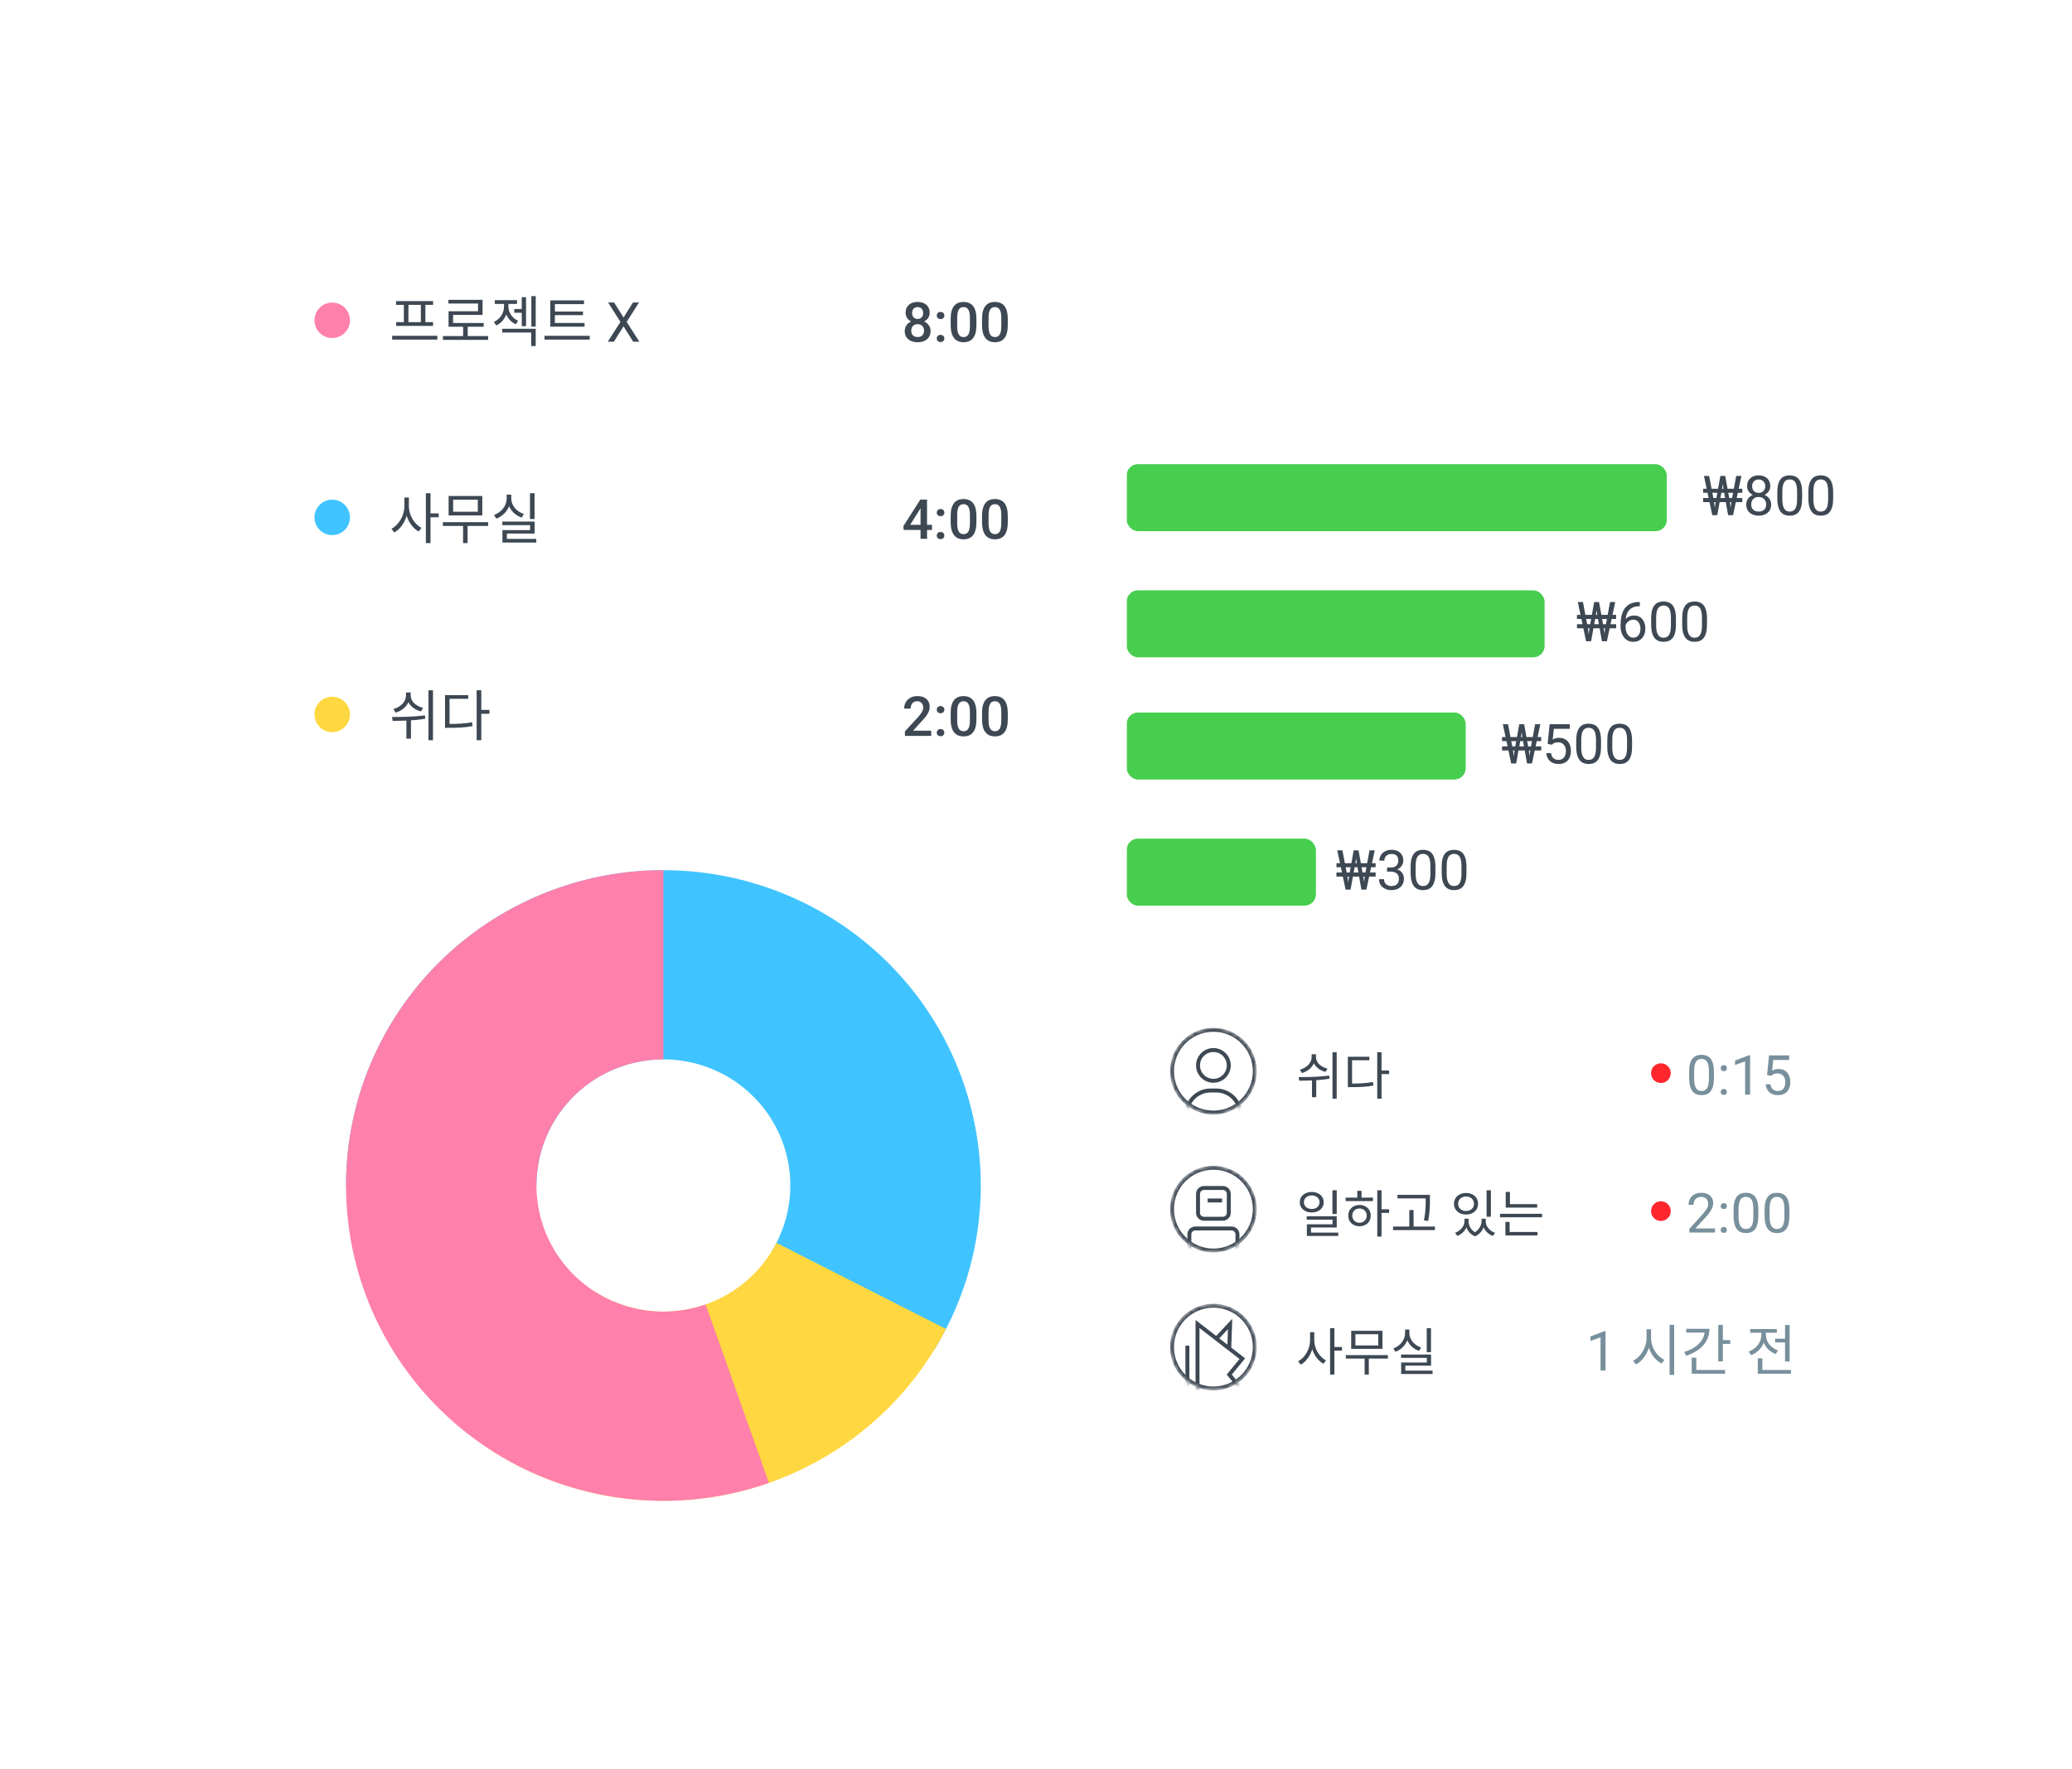 <svg width="528" height="451" viewBox="0 0 528 451" fill="none" xmlns="http://www.w3.org/2000/svg">
<g filter="url(#filter0_d_1859_2749)">
<path d="M267.008 83.151C267.008 80.931 268.807 79.132 271.027 79.132H472.975C475.194 79.132 476.994 80.931 476.994 83.151V296.151C476.994 298.37 475.194 300.169 472.975 300.169H271.027C268.807 300.169 267.008 298.37 267.008 296.151V83.151Z" fill="white"/>
</g>
<rect x="287.102" y="118.316" width="137.646" height="17.08" rx="2.877" fill="#47CE4F"/>
<rect x="287.102" y="150.467" width="106.5" height="17.08" rx="2.877" fill="#47CE4F"/>
<rect x="287.102" y="181.613" width="86.406" height="17.08" rx="2.877" fill="#47CE4F"/>
<rect x="287.102" y="213.764" width="48.226" height="17.08" rx="2.877" fill="#47CE4F"/>
<rect x="287.102" y="244.91" width="86.406" height="17.08" rx="2.877" fill="#47CE4F"/>
<path d="M387.558 249.855V259.91H386.287V251.442L383.725 252.376V251.229L387.359 249.855H387.558ZM391.376 259.237C391.376 259.022 391.443 258.841 391.576 258.694C391.713 258.543 391.91 258.468 392.166 258.468C392.423 258.468 392.617 258.543 392.75 258.694C392.887 258.841 392.956 259.022 392.956 259.237C392.956 259.448 392.887 259.626 392.75 259.773C392.617 259.919 392.423 259.993 392.166 259.993C391.91 259.993 391.713 259.919 391.576 259.773C391.443 259.626 391.376 259.448 391.376 259.237ZM391.383 253.172C391.383 252.957 391.45 252.776 391.582 252.63C391.72 252.479 391.917 252.403 392.173 252.403C392.43 252.403 392.624 252.479 392.757 252.63C392.894 252.776 392.963 252.957 392.963 253.172C392.963 253.383 392.894 253.562 392.757 253.708C392.624 253.855 392.43 253.928 392.173 253.928C391.917 253.928 391.72 253.855 391.582 253.708C391.45 253.562 391.383 253.383 391.383 253.172ZM400.978 254.113V255.638C400.978 256.458 400.905 257.149 400.758 257.712C400.612 258.276 400.401 258.729 400.126 259.072C399.852 259.416 399.52 259.665 399.131 259.821C398.746 259.972 398.311 260.048 397.826 260.048C397.441 260.048 397.086 259.999 396.761 259.903C396.436 259.807 396.143 259.654 395.882 259.443C395.626 259.228 395.406 258.949 395.223 258.605C395.039 258.262 394.9 257.845 394.804 257.355C394.707 256.865 394.659 256.293 394.659 255.638V254.113C394.659 253.294 394.733 252.607 394.879 252.053C395.03 251.499 395.243 251.055 395.518 250.721C395.793 250.382 396.122 250.139 396.507 249.993C396.896 249.846 397.331 249.773 397.812 249.773C398.201 249.773 398.558 249.821 398.883 249.917C399.213 250.009 399.506 250.157 399.762 250.363C400.019 250.565 400.236 250.835 400.415 251.174C400.598 251.508 400.738 251.918 400.834 252.403C400.93 252.889 400.978 253.459 400.978 254.113ZM399.701 255.844V253.901C399.701 253.452 399.673 253.058 399.618 252.719C399.568 252.376 399.492 252.083 399.392 251.84C399.291 251.597 399.163 251.4 399.007 251.249C398.856 251.098 398.68 250.988 398.478 250.92C398.281 250.846 398.059 250.81 397.812 250.81C397.51 250.81 397.242 250.867 397.008 250.982C396.775 251.091 396.578 251.268 396.418 251.51C396.262 251.753 396.143 252.071 396.06 252.465C395.978 252.859 395.937 253.337 395.937 253.901V255.844C395.937 256.293 395.962 256.689 396.012 257.032C396.067 257.376 396.147 257.673 396.253 257.925C396.358 258.173 396.486 258.376 396.637 258.537C396.789 258.697 396.963 258.816 397.159 258.894C397.361 258.967 397.583 259.004 397.826 259.004C398.137 259.004 398.409 258.944 398.643 258.825C398.876 258.706 399.071 258.52 399.227 258.269C399.387 258.012 399.506 257.685 399.584 257.287C399.662 256.884 399.701 256.403 399.701 255.844ZM408.89 254.113V255.638C408.89 256.458 408.817 257.149 408.67 257.712C408.524 258.276 408.313 258.729 408.039 259.072C407.764 259.416 407.432 259.665 407.043 259.821C406.658 259.972 406.223 260.048 405.738 260.048C405.353 260.048 404.998 259.999 404.673 259.903C404.348 259.807 404.055 259.654 403.794 259.443C403.538 259.228 403.318 258.949 403.135 258.605C402.952 258.262 402.812 257.845 402.716 257.355C402.62 256.865 402.572 256.293 402.572 255.638V254.113C402.572 253.294 402.645 252.607 402.791 252.053C402.942 251.499 403.155 251.055 403.43 250.721C403.705 250.382 404.034 250.139 404.419 249.993C404.808 249.846 405.243 249.773 405.724 249.773C406.113 249.773 406.47 249.821 406.795 249.917C407.125 250.009 407.418 250.157 407.675 250.363C407.931 250.565 408.148 250.835 408.327 251.174C408.51 251.508 408.65 251.918 408.746 252.403C408.842 252.889 408.89 253.459 408.89 254.113ZM407.613 255.844V253.901C407.613 253.452 407.585 253.058 407.53 252.719C407.48 252.376 407.404 252.083 407.304 251.84C407.203 251.597 407.075 251.4 406.919 251.249C406.768 251.098 406.592 250.988 406.39 250.92C406.193 250.846 405.971 250.81 405.724 250.81C405.422 250.81 405.154 250.867 404.92 250.982C404.687 251.091 404.49 251.268 404.33 251.51C404.174 251.753 404.055 252.071 403.973 252.465C403.89 252.859 403.849 253.337 403.849 253.901V255.844C403.849 256.293 403.874 256.689 403.925 257.032C403.979 257.376 404.06 257.673 404.165 257.925C404.27 258.173 404.398 258.376 404.55 258.537C404.701 258.697 404.875 258.816 405.072 258.894C405.273 258.967 405.495 259.004 405.738 259.004C406.049 259.004 406.322 258.944 406.555 258.825C406.789 258.706 406.983 258.52 407.139 258.269C407.299 258.012 407.418 257.685 407.496 257.287C407.574 256.884 407.613 256.403 407.613 255.844Z" fill="#3D4853"/>
<path d="M350.544 220.024V221.061H340.564V220.024H350.544ZM350.544 222.4V223.437H340.564V222.4H350.544ZM343.277 226.754L343.738 223.513L344.953 216.754H345.853L345.393 220.003L344.157 226.754H343.277ZM342.089 216.754L343.374 223.485L343.738 226.754H342.893L340.771 216.754H342.089ZM347.385 226.754L347.742 223.478L348.992 216.754H350.317L348.188 226.754H347.385ZM346.19 216.754L347.405 223.492L347.845 226.754H346.924L345.729 219.976L345.297 216.754H346.19ZM353.449 221.129H354.356C354.8 221.129 355.166 221.056 355.455 220.91C355.748 220.758 355.965 220.555 356.107 220.298C356.254 220.037 356.327 219.744 356.327 219.419C356.327 219.035 356.263 218.712 356.135 218.451C356.006 218.19 355.814 217.993 355.558 217.86C355.301 217.727 354.976 217.661 354.582 217.661C354.225 217.661 353.909 217.732 353.635 217.874C353.364 218.011 353.152 218.208 352.996 218.465C352.845 218.721 352.769 219.023 352.769 219.371H351.499C351.499 218.863 351.627 218.4 351.883 217.984C352.14 217.567 352.499 217.235 352.962 216.988C353.429 216.741 353.969 216.617 354.582 216.617C355.187 216.617 355.716 216.725 356.169 216.94C356.622 217.15 356.975 217.466 357.227 217.888C357.479 218.304 357.604 218.824 357.604 219.447C357.604 219.698 357.545 219.969 357.426 220.257C357.311 220.541 357.131 220.807 356.883 221.054C356.641 221.301 356.325 221.505 355.935 221.665C355.546 221.821 355.079 221.899 354.534 221.899H353.449V221.129ZM353.449 222.173V221.411H354.534C355.171 221.411 355.697 221.487 356.114 221.638C356.531 221.789 356.858 221.99 357.096 222.242C357.339 222.494 357.508 222.771 357.604 223.073C357.705 223.371 357.756 223.668 357.756 223.966C357.756 224.433 357.675 224.847 357.515 225.209C357.359 225.571 357.137 225.878 356.849 226.129C356.565 226.381 356.231 226.571 355.846 226.699C355.462 226.828 355.043 226.892 354.589 226.892C354.154 226.892 353.745 226.83 353.36 226.706C352.98 226.583 352.643 226.404 352.35 226.171C352.057 225.933 351.828 225.642 351.663 225.298C351.499 224.95 351.416 224.554 351.416 224.11H352.687C352.687 224.458 352.762 224.763 352.913 225.024C353.069 225.285 353.289 225.488 353.573 225.635C353.861 225.777 354.2 225.848 354.589 225.848C354.978 225.848 355.313 225.781 355.592 225.649C355.876 225.511 356.093 225.305 356.245 225.03C356.4 224.756 356.478 224.41 356.478 223.993C356.478 223.577 356.391 223.236 356.217 222.97C356.043 222.7 355.796 222.501 355.475 222.372C355.159 222.24 354.786 222.173 354.356 222.173H353.449ZM365.784 220.958V222.482C365.784 223.302 365.711 223.993 365.565 224.557C365.418 225.12 365.207 225.573 364.933 225.916C364.658 226.26 364.326 226.509 363.937 226.665C363.552 226.816 363.117 226.892 362.632 226.892C362.247 226.892 361.892 226.844 361.567 226.748C361.242 226.651 360.949 226.498 360.688 226.287C360.432 226.072 360.212 225.793 360.029 225.449C359.846 225.106 359.706 224.689 359.61 224.199C359.514 223.71 359.466 223.137 359.466 222.482V220.958C359.466 220.138 359.539 219.451 359.685 218.897C359.837 218.343 360.049 217.899 360.324 217.565C360.599 217.226 360.929 216.983 361.313 216.837C361.702 216.69 362.137 216.617 362.618 216.617C363.007 216.617 363.365 216.665 363.69 216.761C364.019 216.853 364.312 217.002 364.569 217.208C364.825 217.409 365.043 217.679 365.221 218.018C365.404 218.352 365.544 218.762 365.64 219.247C365.736 219.733 365.784 220.303 365.784 220.958ZM364.507 222.688V220.745C364.507 220.296 364.479 219.902 364.425 219.563C364.374 219.22 364.299 218.927 364.198 218.684C364.097 218.442 363.969 218.245 363.813 218.094C363.662 217.943 363.486 217.833 363.284 217.764C363.088 217.691 362.865 217.654 362.618 217.654C362.316 217.654 362.048 217.711 361.815 217.826C361.581 217.936 361.384 218.112 361.224 218.355C361.068 218.597 360.949 218.916 360.867 219.309C360.784 219.703 360.743 220.182 360.743 220.745V222.688C360.743 223.137 360.768 223.533 360.819 223.877C360.874 224.22 360.954 224.518 361.059 224.769C361.164 225.017 361.293 225.221 361.444 225.381C361.595 225.541 361.769 225.66 361.966 225.738C362.167 225.811 362.389 225.848 362.632 225.848C362.943 225.848 363.216 225.788 363.449 225.669C363.683 225.55 363.877 225.365 364.033 225.113C364.193 224.856 364.312 224.529 364.39 224.131C364.468 223.728 364.507 223.247 364.507 222.688ZM373.697 220.958V222.482C373.697 223.302 373.623 223.993 373.477 224.557C373.33 225.12 373.12 225.573 372.845 225.916C372.57 226.26 372.238 226.509 371.849 226.665C371.464 226.816 371.029 226.892 370.544 226.892C370.159 226.892 369.805 226.844 369.479 226.748C369.154 226.651 368.861 226.498 368.6 226.287C368.344 226.072 368.124 225.793 367.941 225.449C367.758 225.106 367.618 224.689 367.522 224.199C367.426 223.71 367.378 223.137 367.378 222.482V220.958C367.378 220.138 367.451 219.451 367.598 218.897C367.749 218.343 367.962 217.899 368.236 217.565C368.511 217.226 368.841 216.983 369.225 216.837C369.615 216.69 370.05 216.617 370.53 216.617C370.92 216.617 371.277 216.665 371.602 216.761C371.931 216.853 372.224 217.002 372.481 217.208C372.737 217.409 372.955 217.679 373.133 218.018C373.317 218.352 373.456 218.762 373.552 219.247C373.648 219.733 373.697 220.303 373.697 220.958ZM372.419 222.688V220.745C372.419 220.296 372.392 219.902 372.337 219.563C372.286 219.22 372.211 218.927 372.11 218.684C372.009 218.442 371.881 218.245 371.725 218.094C371.574 217.943 371.398 217.833 371.197 217.764C371 217.691 370.778 217.654 370.53 217.654C370.228 217.654 369.96 217.711 369.727 217.826C369.493 217.936 369.296 218.112 369.136 218.355C368.98 218.597 368.861 218.916 368.779 219.309C368.697 219.703 368.655 220.182 368.655 220.745V222.688C368.655 223.137 368.681 223.533 368.731 223.877C368.786 224.22 368.866 224.518 368.971 224.769C369.077 225.017 369.205 225.221 369.356 225.381C369.507 225.541 369.681 225.66 369.878 225.738C370.079 225.811 370.301 225.848 370.544 225.848C370.855 225.848 371.128 225.788 371.361 225.669C371.595 225.55 371.789 225.365 371.945 225.113C372.105 224.856 372.224 224.529 372.302 224.131C372.38 223.728 372.419 223.247 372.419 222.688Z" fill="#3D4853"/>
<path d="M392.743 187.873V188.91H382.764V187.873H392.743ZM392.743 190.249V191.286H382.764V190.249H392.743ZM385.477 194.604L385.937 191.362L387.152 184.603H388.052L387.592 187.852L386.356 194.604H385.477ZM384.288 184.603L385.573 191.334L385.937 194.604H385.092L382.97 184.603H384.288ZM389.584 194.604L389.941 191.327L391.191 184.603H392.517L390.387 194.604H389.584ZM388.389 184.603L389.604 191.341L390.044 194.604H389.124L387.929 187.825L387.496 184.603H388.389ZM395.401 189.844L394.385 189.583L394.886 184.603H400.017V185.778H395.964L395.662 188.498C395.845 188.392 396.077 188.294 396.356 188.202C396.64 188.111 396.965 188.065 397.331 188.065C397.794 188.065 398.208 188.145 398.574 188.305C398.941 188.461 399.252 188.685 399.508 188.978C399.769 189.272 399.968 189.624 400.106 190.036C400.243 190.448 400.312 190.908 400.312 191.417C400.312 191.897 400.245 192.339 400.113 192.742C399.985 193.145 399.79 193.498 399.529 193.8C399.268 194.098 398.938 194.329 398.54 194.494C398.146 194.658 397.681 194.741 397.146 194.741C396.743 194.741 396.36 194.686 395.999 194.576C395.642 194.462 395.321 194.29 395.037 194.061C394.758 193.827 394.529 193.539 394.35 193.196C394.176 192.848 394.066 192.44 394.021 191.973H395.229C395.284 192.348 395.394 192.664 395.559 192.921C395.724 193.177 395.939 193.372 396.205 193.505C396.475 193.633 396.789 193.697 397.146 193.697C397.448 193.697 397.716 193.644 397.949 193.539C398.183 193.434 398.38 193.283 398.54 193.086C398.7 192.889 398.821 192.651 398.904 192.371C398.991 192.092 399.034 191.778 399.034 191.43C399.034 191.114 398.991 190.821 398.904 190.551C398.817 190.281 398.686 190.045 398.512 189.844C398.343 189.642 398.135 189.487 397.887 189.377C397.64 189.262 397.356 189.205 397.036 189.205C396.61 189.205 396.287 189.262 396.067 189.377C395.852 189.491 395.63 189.647 395.401 189.844ZM407.984 188.807V190.332C407.984 191.151 407.91 191.843 407.764 192.406C407.617 192.969 407.407 193.422 407.132 193.766C406.857 194.109 406.525 194.359 406.136 194.514C405.751 194.665 405.316 194.741 404.831 194.741C404.447 194.741 404.092 194.693 403.767 194.597C403.441 194.5 403.148 194.347 402.887 194.136C402.631 193.921 402.411 193.642 402.228 193.299C402.045 192.955 401.905 192.538 401.809 192.049C401.713 191.559 401.665 190.986 401.665 190.332V188.807C401.665 187.987 401.738 187.3 401.885 186.746C402.036 186.192 402.249 185.748 402.523 185.414C402.798 185.075 403.128 184.832 403.512 184.686C403.902 184.539 404.337 184.466 404.817 184.466C405.207 184.466 405.564 184.514 405.889 184.61C406.219 184.702 406.512 184.851 406.768 185.057C407.024 185.258 407.242 185.528 407.42 185.867C407.604 186.201 407.743 186.611 407.839 187.097C407.936 187.582 407.984 188.152 407.984 188.807ZM406.706 190.538V188.594C406.706 188.145 406.679 187.751 406.624 187.413C406.573 187.069 406.498 186.776 406.397 186.533C406.296 186.291 406.168 186.094 406.012 185.943C405.861 185.792 405.685 185.682 405.484 185.613C405.287 185.54 405.065 185.503 404.817 185.503C404.515 185.503 404.247 185.56 404.014 185.675C403.78 185.785 403.583 185.961 403.423 186.204C403.267 186.446 403.148 186.765 403.066 187.158C402.984 187.552 402.942 188.031 402.942 188.594V190.538C402.942 190.986 402.968 191.382 403.018 191.726C403.073 192.069 403.153 192.367 403.258 192.619C403.364 192.866 403.492 193.07 403.643 193.23C403.794 193.39 403.968 193.509 404.165 193.587C404.366 193.66 404.588 193.697 404.831 193.697C405.143 193.697 405.415 193.637 405.648 193.518C405.882 193.399 406.077 193.214 406.232 192.962C406.393 192.706 406.512 192.378 406.589 191.98C406.667 191.577 406.706 191.096 406.706 190.538ZM415.896 188.807V190.332C415.896 191.151 415.823 191.843 415.676 192.406C415.529 192.969 415.319 193.422 415.044 193.766C414.769 194.109 414.437 194.359 414.048 194.514C413.664 194.665 413.229 194.741 412.743 194.741C412.359 194.741 412.004 194.693 411.679 194.597C411.354 194.5 411.061 194.347 410.8 194.136C410.543 193.921 410.323 193.642 410.14 193.299C409.957 192.955 409.817 192.538 409.721 192.049C409.625 191.559 409.577 190.986 409.577 190.332V188.807C409.577 187.987 409.65 187.3 409.797 186.746C409.948 186.192 410.161 185.748 410.436 185.414C410.71 185.075 411.04 184.832 411.425 184.686C411.814 184.539 412.249 184.466 412.73 184.466C413.119 184.466 413.476 184.514 413.801 184.61C414.131 184.702 414.424 184.851 414.68 185.057C414.937 185.258 415.154 185.528 415.333 185.867C415.516 186.201 415.655 186.611 415.752 187.097C415.848 187.582 415.896 188.152 415.896 188.807ZM414.618 190.538V188.594C414.618 188.145 414.591 187.751 414.536 187.413C414.486 187.069 414.41 186.776 414.309 186.533C414.208 186.291 414.08 186.094 413.925 185.943C413.774 185.792 413.597 185.682 413.396 185.613C413.199 185.54 412.977 185.503 412.73 185.503C412.427 185.503 412.159 185.56 411.926 185.675C411.692 185.785 411.496 185.961 411.335 186.204C411.18 186.446 411.061 186.765 410.978 187.158C410.896 187.552 410.855 188.031 410.855 188.594V190.538C410.855 190.986 410.88 191.382 410.93 191.726C410.985 192.069 411.065 192.367 411.17 192.619C411.276 192.866 411.404 193.07 411.555 193.23C411.706 193.39 411.88 193.509 412.077 193.587C412.279 193.66 412.501 193.697 412.743 193.697C413.055 193.697 413.327 193.637 413.561 193.518C413.794 193.399 413.989 193.214 414.144 192.962C414.305 192.706 414.424 192.378 414.502 191.98C414.579 191.577 414.618 191.096 414.618 190.538Z" fill="#3D4853"/>
<path d="M411.833 156.726V157.764H401.854V156.726H411.833ZM411.833 159.103V160.14H401.854V159.103H411.833ZM404.566 163.457L405.027 160.215L406.242 153.457H407.142L406.682 156.706L405.446 163.457H404.566ZM403.378 153.457L404.663 160.188L405.027 163.457H404.182L402.06 153.457H403.378ZM408.674 163.457L409.031 160.181L410.281 153.457H411.606L409.477 163.457H408.674ZM407.479 153.457L408.694 160.195L409.134 163.457H408.213L407.018 156.678L406.586 153.457H407.479ZM417.76 153.443H417.87V154.522H417.76C417.087 154.522 416.524 154.632 416.071 154.851C415.617 155.067 415.258 155.357 414.992 155.724C414.727 156.085 414.534 156.493 414.415 156.946C414.301 157.4 414.244 157.86 414.244 158.327V159.797C414.244 160.241 414.296 160.634 414.402 160.978C414.507 161.317 414.651 161.603 414.834 161.836C415.018 162.07 415.224 162.246 415.453 162.365C415.686 162.484 415.929 162.544 416.181 162.544C416.474 162.544 416.735 162.489 416.964 162.379C417.192 162.265 417.385 162.107 417.54 161.905C417.701 161.699 417.822 161.456 417.904 161.177C417.987 160.898 418.028 160.591 418.028 160.257C418.028 159.959 417.991 159.673 417.918 159.398C417.845 159.119 417.733 158.872 417.582 158.656C417.431 158.437 417.241 158.265 417.012 158.141C416.787 158.013 416.519 157.949 416.208 157.949C415.855 157.949 415.526 158.036 415.219 158.21C414.917 158.379 414.667 158.604 414.47 158.883C414.278 159.158 414.168 159.458 414.141 159.783L413.468 159.776C413.532 159.263 413.651 158.826 413.825 158.464C414.003 158.098 414.223 157.8 414.484 157.571C414.75 157.338 415.045 157.168 415.37 157.063C415.7 156.953 416.048 156.898 416.414 156.898C416.913 156.898 417.344 156.992 417.705 157.18C418.067 157.367 418.365 157.619 418.598 157.935C418.832 158.247 419.003 158.599 419.113 158.993C419.228 159.382 419.285 159.783 419.285 160.195C419.285 160.667 419.219 161.108 419.086 161.52C418.953 161.933 418.754 162.294 418.488 162.606C418.227 162.917 417.904 163.16 417.52 163.334C417.135 163.508 416.689 163.595 416.181 163.595C415.64 163.595 415.169 163.485 414.766 163.265C414.363 163.041 414.029 162.743 413.763 162.372C413.497 162.001 413.298 161.589 413.165 161.136C413.033 160.683 412.966 160.222 412.966 159.755V159.158C412.966 158.453 413.037 157.761 413.179 157.084C413.321 156.406 413.566 155.792 413.914 155.243C414.267 154.693 414.754 154.256 415.377 153.931C416 153.606 416.794 153.443 417.76 153.443ZM427.073 157.661V159.185C427.073 160.005 427 160.696 426.854 161.259C426.707 161.823 426.497 162.276 426.222 162.619C425.947 162.963 425.615 163.212 425.226 163.368C424.841 163.519 424.406 163.595 423.921 163.595C423.536 163.595 423.182 163.547 422.856 163.45C422.531 163.354 422.238 163.201 421.977 162.99C421.721 162.775 421.501 162.496 421.318 162.152C421.135 161.809 420.995 161.392 420.899 160.902C420.803 160.412 420.755 159.84 420.755 159.185V157.661C420.755 156.841 420.828 156.154 420.975 155.6C421.126 155.046 421.339 154.602 421.613 154.268C421.888 153.929 422.218 153.686 422.602 153.54C422.991 153.393 423.426 153.32 423.907 153.32C424.296 153.32 424.654 153.368 424.979 153.464C425.308 153.556 425.601 153.704 425.858 153.911C426.114 154.112 426.332 154.382 426.51 154.721C426.693 155.055 426.833 155.465 426.929 155.95C427.025 156.436 427.073 157.006 427.073 157.661ZM425.796 159.391V157.448C425.796 156.999 425.769 156.605 425.714 156.266C425.663 155.923 425.588 155.63 425.487 155.387C425.386 155.144 425.258 154.948 425.102 154.797C424.951 154.645 424.775 154.536 424.573 154.467C424.377 154.394 424.155 154.357 423.907 154.357C423.605 154.357 423.337 154.414 423.104 154.529C422.87 154.639 422.673 154.815 422.513 155.057C422.357 155.3 422.238 155.618 422.156 156.012C422.073 156.406 422.032 156.884 422.032 157.448V159.391C422.032 159.84 422.057 160.236 422.108 160.58C422.163 160.923 422.243 161.221 422.348 161.472C422.453 161.72 422.582 161.923 422.733 162.084C422.884 162.244 423.058 162.363 423.255 162.441C423.456 162.514 423.678 162.551 423.921 162.551C424.232 162.551 424.505 162.491 424.738 162.372C424.972 162.253 425.166 162.068 425.322 161.816C425.482 161.559 425.601 161.232 425.679 160.834C425.757 160.431 425.796 159.95 425.796 159.391ZM434.986 157.661V159.185C434.986 160.005 434.912 160.696 434.766 161.259C434.619 161.823 434.409 162.276 434.134 162.619C433.859 162.963 433.527 163.212 433.138 163.368C432.753 163.519 432.318 163.595 431.833 163.595C431.449 163.595 431.094 163.547 430.769 163.45C430.443 163.354 430.15 163.201 429.889 162.99C429.633 162.775 429.413 162.496 429.23 162.152C429.047 161.809 428.907 161.392 428.811 160.902C428.715 160.412 428.667 159.84 428.667 159.185V157.661C428.667 156.841 428.74 156.154 428.887 155.6C429.038 155.046 429.251 154.602 429.525 154.268C429.8 153.929 430.13 153.686 430.514 153.54C430.904 153.393 431.339 153.32 431.819 153.32C432.209 153.32 432.566 153.368 432.891 153.464C433.221 153.556 433.514 153.704 433.77 153.911C434.026 154.112 434.244 154.382 434.422 154.721C434.606 155.055 434.745 155.465 434.841 155.95C434.938 156.436 434.986 157.006 434.986 157.661ZM433.708 159.391V157.448C433.708 156.999 433.681 156.605 433.626 156.266C433.575 155.923 433.5 155.63 433.399 155.387C433.298 155.144 433.17 154.948 433.014 154.797C432.863 154.645 432.687 154.536 432.486 154.467C432.289 154.394 432.067 154.357 431.819 154.357C431.517 154.357 431.249 154.414 431.016 154.529C430.782 154.639 430.585 154.815 430.425 155.057C430.269 155.3 430.15 155.618 430.068 156.012C429.986 156.406 429.944 156.884 429.944 157.448V159.391C429.944 159.84 429.97 160.236 430.02 160.58C430.075 160.923 430.155 161.221 430.26 161.472C430.366 161.72 430.494 161.923 430.645 162.084C430.796 162.244 430.97 162.363 431.167 162.441C431.368 162.514 431.59 162.551 431.833 162.551C432.144 162.551 432.417 162.491 432.65 162.372C432.884 162.253 433.079 162.068 433.234 161.816C433.394 161.559 433.514 161.232 433.591 160.834C433.669 160.431 433.708 159.95 433.708 159.391Z" fill="#3D4853"/>
<path d="M443.985 124.576V125.613H434.006V124.576H443.985ZM443.985 126.952V127.989H434.006V126.952H443.985ZM436.719 131.306L437.179 128.065L438.395 121.306H439.294L438.834 124.555L437.598 131.306H436.719ZM435.531 121.306L436.815 128.037L437.179 131.306H436.334L434.212 121.306H435.531ZM440.826 131.306L441.183 128.03L442.433 121.306H443.759L441.63 131.306H440.826ZM439.631 121.306L440.847 128.044L441.286 131.306H440.366L439.171 124.528L438.738 121.306H439.631ZM451.341 128.6C451.341 129.209 451.199 129.727 450.915 130.153C450.636 130.574 450.256 130.894 449.775 131.114C449.299 131.334 448.761 131.444 448.161 131.444C447.561 131.444 447.021 131.334 446.54 131.114C446.06 130.894 445.679 130.574 445.4 130.153C445.121 129.727 444.981 129.209 444.981 128.6C444.981 128.202 445.057 127.838 445.208 127.508C445.364 127.174 445.581 126.883 445.86 126.636C446.144 126.389 446.478 126.199 446.863 126.066C447.252 125.929 447.68 125.86 448.147 125.86C448.761 125.86 449.308 125.979 449.789 126.217C450.27 126.451 450.647 126.773 450.922 127.185C451.202 127.598 451.341 128.069 451.341 128.6ZM450.064 128.573C450.064 128.202 449.984 127.875 449.823 127.591C449.663 127.302 449.439 127.078 449.15 126.918C448.862 126.757 448.527 126.677 448.147 126.677C447.758 126.677 447.422 126.757 447.138 126.918C446.859 127.078 446.641 127.302 446.485 127.591C446.33 127.875 446.252 128.202 446.252 128.573C446.252 128.957 446.327 129.287 446.478 129.562C446.634 129.832 446.854 130.04 447.138 130.187C447.426 130.329 447.767 130.4 448.161 130.4C448.555 130.4 448.894 130.329 449.178 130.187C449.462 130.04 449.679 129.832 449.83 129.562C449.986 129.287 450.064 128.957 450.064 128.573ZM451.108 123.909C451.108 124.395 450.979 124.832 450.723 125.221C450.467 125.61 450.116 125.917 449.672 126.142C449.228 126.366 448.724 126.478 448.161 126.478C447.589 126.478 447.078 126.366 446.63 126.142C446.185 125.917 445.837 125.61 445.586 125.221C445.334 124.832 445.208 124.395 445.208 123.909C445.208 123.328 445.334 122.833 445.586 122.426C445.842 122.018 446.192 121.707 446.636 121.492C447.081 121.277 447.587 121.169 448.154 121.169C448.727 121.169 449.235 121.277 449.679 121.492C450.123 121.707 450.471 122.018 450.723 122.426C450.979 122.833 451.108 123.328 451.108 123.909ZM449.837 123.93C449.837 123.596 449.766 123.3 449.624 123.044C449.482 122.788 449.285 122.586 449.033 122.44C448.782 122.288 448.489 122.213 448.154 122.213C447.82 122.213 447.527 122.284 447.275 122.426C447.028 122.563 446.833 122.76 446.691 123.017C446.554 123.273 446.485 123.577 446.485 123.93C446.485 124.273 446.554 124.573 446.691 124.83C446.833 125.086 447.03 125.285 447.282 125.427C447.534 125.569 447.827 125.64 448.161 125.64C448.495 125.64 448.786 125.569 449.033 125.427C449.285 125.285 449.482 125.086 449.624 124.83C449.766 124.573 449.837 124.273 449.837 123.93ZM459.226 125.51V127.034C459.226 127.854 459.153 128.545 459.006 129.109C458.86 129.672 458.649 130.125 458.374 130.468C458.099 130.812 457.767 131.061 457.378 131.217C456.994 131.368 456.559 131.444 456.073 131.444C455.689 131.444 455.334 131.396 455.009 131.3C454.684 131.203 454.391 131.05 454.13 130.839C453.873 130.624 453.653 130.345 453.47 130.001C453.287 129.658 453.147 129.241 453.051 128.751C452.955 128.262 452.907 127.689 452.907 127.034V125.51C452.907 124.69 452.98 124.003 453.127 123.449C453.278 122.895 453.491 122.451 453.766 122.117C454.04 121.778 454.37 121.535 454.755 121.389C455.144 121.242 455.579 121.169 456.06 121.169C456.449 121.169 456.806 121.217 457.131 121.313C457.461 121.405 457.754 121.554 458.01 121.76C458.267 121.961 458.484 122.231 458.663 122.57C458.846 122.904 458.985 123.314 459.082 123.799C459.178 124.285 459.226 124.855 459.226 125.51ZM457.948 127.24V125.297C457.948 124.848 457.921 124.454 457.866 124.115C457.816 123.772 457.74 123.479 457.639 123.236C457.539 122.994 457.41 122.797 457.255 122.646C457.104 122.495 456.927 122.385 456.726 122.316C456.529 122.243 456.307 122.206 456.06 122.206C455.757 122.206 455.49 122.263 455.256 122.378C455.023 122.488 454.826 122.664 454.665 122.907C454.51 123.149 454.391 123.468 454.308 123.861C454.226 124.255 454.185 124.734 454.185 125.297V127.24C454.185 127.689 454.21 128.085 454.26 128.429C454.315 128.772 454.395 129.07 454.501 129.321C454.606 129.569 454.734 129.773 454.885 129.933C455.036 130.093 455.21 130.212 455.407 130.29C455.609 130.363 455.831 130.4 456.073 130.4C456.385 130.4 456.657 130.34 456.891 130.221C457.124 130.102 457.319 129.917 457.474 129.665C457.635 129.408 457.754 129.081 457.832 128.683C457.909 128.28 457.948 127.799 457.948 127.24ZM467.138 125.51V127.034C467.138 127.854 467.065 128.545 466.918 129.109C466.772 129.672 466.561 130.125 466.286 130.468C466.012 130.812 465.68 131.061 465.29 131.217C464.906 131.368 464.471 131.444 463.985 131.444C463.601 131.444 463.246 131.396 462.921 131.3C462.596 131.203 462.303 131.05 462.042 130.839C461.785 130.624 461.566 130.345 461.382 130.001C461.199 129.658 461.06 129.241 460.963 128.751C460.867 128.262 460.819 127.689 460.819 127.034V125.51C460.819 124.69 460.893 124.003 461.039 123.449C461.19 122.895 461.403 122.451 461.678 122.117C461.952 121.778 462.282 121.535 462.667 121.389C463.056 121.242 463.491 121.169 463.972 121.169C464.361 121.169 464.718 121.217 465.043 121.313C465.373 121.405 465.666 121.554 465.922 121.76C466.179 121.961 466.396 122.231 466.575 122.57C466.758 122.904 466.898 123.314 466.994 123.799C467.09 124.285 467.138 124.855 467.138 125.51ZM465.86 127.24V125.297C465.86 124.848 465.833 124.454 465.778 124.115C465.728 123.772 465.652 123.479 465.551 123.236C465.451 122.994 465.322 122.797 465.167 122.646C465.016 122.495 464.839 122.385 464.638 122.316C464.441 122.243 464.219 122.206 463.972 122.206C463.67 122.206 463.402 122.263 463.168 122.378C462.935 122.488 462.738 122.664 462.577 122.907C462.422 123.149 462.303 123.468 462.22 123.861C462.138 124.255 462.097 124.734 462.097 125.297V127.24C462.097 127.689 462.122 128.085 462.172 128.429C462.227 128.772 462.307 129.07 462.413 129.321C462.518 129.569 462.646 129.773 462.797 129.933C462.948 130.093 463.122 130.212 463.319 130.29C463.521 130.363 463.743 130.4 463.985 130.4C464.297 130.4 464.569 130.34 464.803 130.221C465.036 130.102 465.231 129.917 465.387 129.665C465.547 129.408 465.666 129.081 465.744 128.683C465.822 128.28 465.86 127.799 465.86 127.24Z" fill="#3D4853"/>
<g filter="url(#filter1_d_1859_2749)">
<path d="M279.066 245.915C279.066 243.695 280.866 241.896 283.085 241.896H472.977C475.196 241.896 476.995 243.695 476.995 245.915V369.495C476.995 371.715 475.196 373.514 472.977 373.514H283.085C280.866 373.514 279.066 371.715 279.066 369.495V245.915Z" fill="white"/>
</g>
<mask id="mask0_1859_2749" style="mask-type:alpha" maskUnits="userSpaceOnUse" x="298" y="261" width="23" height="24">
<circle cx="309.208" cy="273.042" r="10.55" fill="#84D2F6" stroke="#3D4853" stroke-width="1.005"/>
</mask>
<g mask="url(#mask0_1859_2749)">
<path d="M308.471 277.966H309.945C313.329 277.966 316.073 280.71 316.073 284.095C316.073 287.479 313.329 290.223 309.945 290.223H308.471C305.086 290.223 302.342 287.479 302.342 284.095C302.342 280.71 305.086 277.966 308.471 277.966Z" fill="white" stroke="#3D4853" stroke-width="1.005"/>
<circle cx="309.206" cy="271.569" r="3.918" fill="white" stroke="#3D4853" stroke-width="1.005"/>
<circle cx="309.208" cy="273.042" r="10.55" stroke="#3D4853" stroke-width="1.005"/>
</g>
<path d="M436.755 273.213V274.738C436.755 275.557 436.681 276.249 436.535 276.812C436.388 277.375 436.178 277.828 435.903 278.172C435.628 278.515 435.296 278.765 434.907 278.92C434.522 279.071 434.087 279.147 433.602 279.147C433.217 279.147 432.863 279.099 432.538 279.003C432.212 278.906 431.919 278.753 431.658 278.542C431.402 278.327 431.182 278.048 430.999 277.705C430.816 277.361 430.676 276.944 430.58 276.455C430.484 275.965 430.436 275.392 430.436 274.738V273.213C430.436 272.393 430.509 271.706 430.656 271.152C430.807 270.598 431.02 270.154 431.294 269.82C431.569 269.481 431.899 269.238 432.283 269.092C432.673 268.945 433.108 268.872 433.588 268.872C433.978 268.872 434.335 268.92 434.66 269.016C434.989 269.108 435.283 269.257 435.539 269.463C435.795 269.664 436.013 269.934 436.191 270.273C436.375 270.607 436.514 271.017 436.61 271.503C436.707 271.988 436.755 272.558 436.755 273.213ZM435.477 274.944V273C435.477 272.551 435.45 272.157 435.395 271.819C435.344 271.475 435.269 271.182 435.168 270.939C435.067 270.697 434.939 270.5 434.783 270.349C434.632 270.198 434.456 270.088 434.255 270.019C434.058 269.946 433.836 269.909 433.588 269.909C433.286 269.909 433.018 269.966 432.785 270.081C432.551 270.191 432.354 270.367 432.194 270.61C432.038 270.852 431.919 271.171 431.837 271.564C431.755 271.958 431.713 272.437 431.713 273V274.944C431.713 275.392 431.739 275.788 431.789 276.132C431.844 276.475 431.924 276.773 432.029 277.025C432.135 277.272 432.263 277.476 432.414 277.636C432.565 277.796 432.739 277.915 432.936 277.993C433.137 278.066 433.359 278.103 433.602 278.103C433.913 278.103 434.186 278.043 434.419 277.924C434.653 277.805 434.848 277.62 435.003 277.368C435.163 277.112 435.283 276.784 435.36 276.386C435.438 275.983 435.477 275.502 435.477 274.944ZM438.472 278.336C438.472 278.121 438.538 277.94 438.671 277.794C438.808 277.643 439.005 277.567 439.261 277.567C439.518 277.567 439.712 277.643 439.845 277.794C439.983 277.94 440.051 278.121 440.051 278.336C440.051 278.547 439.983 278.726 439.845 278.872C439.712 279.019 439.518 279.092 439.261 279.092C439.005 279.092 438.808 279.019 438.671 278.872C438.538 278.726 438.472 278.547 438.472 278.336ZM438.479 272.272C438.479 272.057 438.545 271.876 438.678 271.729C438.815 271.578 439.012 271.503 439.268 271.503C439.525 271.503 439.719 271.578 439.852 271.729C439.99 271.876 440.058 272.057 440.058 272.272C440.058 272.482 439.99 272.661 439.852 272.808C439.719 272.954 439.525 273.027 439.268 273.027C439.012 273.027 438.815 272.954 438.678 272.808C438.545 272.661 438.479 272.482 438.479 272.272ZM445.972 268.955V279.01H444.701V270.541L442.139 271.475V270.328L445.773 268.955H445.972ZM451.315 274.25L450.299 273.989L450.8 269.009H455.931V270.184H451.878L451.576 272.904C451.759 272.798 451.99 272.7 452.27 272.608C452.554 272.517 452.879 272.471 453.245 272.471C453.708 272.471 454.122 272.551 454.488 272.711C454.855 272.867 455.166 273.091 455.422 273.384C455.683 273.678 455.882 274.03 456.02 274.442C456.157 274.854 456.226 275.314 456.226 275.823C456.226 276.303 456.159 276.745 456.027 277.148C455.898 277.551 455.704 277.904 455.443 278.206C455.182 278.504 454.852 278.735 454.454 278.9C454.06 279.064 453.595 279.147 453.06 279.147C452.657 279.147 452.274 279.092 451.913 278.982C451.556 278.868 451.235 278.696 450.951 278.467C450.672 278.233 450.443 277.945 450.264 277.602C450.09 277.254 449.98 276.846 449.935 276.379H451.143C451.198 276.754 451.308 277.07 451.473 277.327C451.638 277.583 451.853 277.778 452.119 277.911C452.389 278.039 452.702 278.103 453.06 278.103C453.362 278.103 453.63 278.05 453.863 277.945C454.097 277.84 454.294 277.689 454.454 277.492C454.614 277.295 454.735 277.057 454.818 276.777C454.905 276.498 454.948 276.184 454.948 275.836C454.948 275.52 454.905 275.227 454.818 274.957C454.731 274.687 454.6 274.451 454.426 274.25C454.257 274.048 454.049 273.893 453.801 273.783C453.554 273.668 453.27 273.611 452.95 273.611C452.524 273.611 452.201 273.668 451.981 273.783C451.766 273.897 451.544 274.053 451.315 274.25Z" fill="#78909C"/>
<path d="M334.236 268.735V269.453C334.236 270.903 333.048 272.17 331.258 272.653L331.781 273.515C333.792 272.915 335.137 271.399 335.137 269.453V268.735H334.236ZM334.445 268.735V269.453C334.445 271.308 335.764 272.706 337.776 273.228L338.272 272.379C336.509 271.948 335.346 270.812 335.346 269.453V268.735H334.445ZM334.328 274.808V279.667H335.412V274.808H334.328ZM339.552 268.226V280.046H340.623V268.226H339.552ZM331.075 275.461C333.243 275.461 336.143 275.422 338.795 274.952L338.716 274.155C336.13 274.521 333.139 274.547 330.932 274.547L331.075 275.461ZM350.954 268.212V280.046H352.051V268.212H350.954ZM351.79 272.875V273.79H353.984V272.875H351.79ZM343.469 276.193V277.107H344.397C346.617 277.107 348.172 277.042 349.987 276.702L349.87 275.788C348.106 276.115 346.578 276.193 344.397 276.193H343.469ZM343.469 269.362V276.598H344.54V270.25H348.955V269.362H343.469Z" fill="#3D4853"/>
<circle cx="423.242" cy="273.545" r="2.512" fill="#FF272D"/>
<mask id="mask1_1859_2749" style="mask-type:alpha" maskUnits="userSpaceOnUse" x="298" y="297" width="23" height="23">
<circle cx="309.208" cy="308.207" r="10.55" fill="#84D2F6" stroke="#3D4853" stroke-width="1.005"/>
</mask>
<g mask="url(#mask1_1859_2749)">
<path d="M304.588 313.131H313.831C314.663 313.131 315.338 313.806 315.338 314.638V323.881C315.338 324.714 314.663 325.389 313.831 325.389H304.588C303.755 325.389 303.08 324.714 303.08 323.881V314.638C303.08 313.806 303.755 313.131 304.588 313.131Z" fill="white" stroke="#3D4853" stroke-width="1.005"/>
<path d="M306.795 302.815H311.617C312.45 302.815 313.124 303.49 313.124 304.322V309.145C313.124 309.977 312.45 310.652 311.617 310.652H306.795C305.962 310.652 305.288 309.977 305.288 309.145V304.322C305.288 303.49 305.962 302.815 306.795 302.815Z" fill="white" stroke="#3D4853" stroke-width="1.005"/>
<path d="M311.418 305.997H307.734" stroke="#3D4853" stroke-width="1.005"/>
<circle cx="309.208" cy="308.207" r="10.55" stroke="#3D4853" stroke-width="1.005"/>
</g>
<path d="M334.262 303.821C332.512 303.821 331.219 304.892 331.219 306.447C331.219 307.988 332.512 309.059 334.262 309.059C336.026 309.059 337.319 307.988 337.319 306.447C337.319 304.892 336.026 303.821 334.262 303.821ZM334.262 304.71C335.412 304.71 336.261 305.428 336.261 306.447C336.261 307.465 335.412 308.171 334.262 308.171C333.126 308.171 332.264 307.465 332.264 306.447C332.264 305.428 333.126 304.71 334.262 304.71ZM339.539 303.39V309.438H340.636V303.39H339.539ZM332.995 310.012V310.888H339.565V312.076H333.021V314.662H334.079V312.886H340.636V310.012H332.995ZM333.021 314.179V315.041H341.028V314.179H333.021ZM350.967 303.39V315.198H352.051V303.39H350.967ZM351.79 308.236V309.15H353.984V308.236H351.79ZM342.908 305.271V306.159H349.87V305.271H342.908ZM346.434 307.139C344.776 307.139 343.561 308.262 343.561 309.856C343.561 311.449 344.776 312.572 346.434 312.572C348.106 312.572 349.308 311.449 349.308 309.856C349.308 308.262 348.106 307.139 346.434 307.139ZM346.434 308.04C347.505 308.04 348.276 308.785 348.276 309.856C348.276 310.914 347.505 311.671 346.434 311.671C345.363 311.671 344.593 310.914 344.593 309.856C344.593 308.785 345.363 308.04 346.434 308.04ZM345.873 303.534V305.676H346.957V303.534H345.873ZM356.112 304.566V305.467H363.713V304.566H356.112ZM354.989 312.651V313.552H365.66V312.651H354.989ZM359.129 308.432V313.095H360.213V308.432H359.129ZM363.309 304.566V305.741C363.309 307.152 363.309 308.811 362.864 311.07L363.949 311.214C364.38 308.824 364.38 307.204 364.38 305.741V304.566H363.309ZM373.183 310.652V311.292C373.183 312.429 372.294 313.696 370.805 314.231L371.354 315.041C373.052 314.388 374.018 312.834 374.018 311.292V310.652H373.183ZM373.418 310.652V311.292C373.418 312.86 374.188 314.479 375.886 315.145L376.343 314.323C374.933 313.748 374.227 312.481 374.227 311.292V310.652H373.418ZM377.545 310.652V311.292C377.545 312.311 376.827 313.683 375.429 314.323L375.886 315.145C377.571 314.427 378.355 312.677 378.355 311.292V310.652H377.545ZM377.767 310.652V311.292C377.767 312.925 378.707 314.414 380.432 315.041L380.98 314.231C379.478 313.722 378.603 312.507 378.603 311.292V310.652H377.767ZM378.825 303.403V310.143H379.922V303.403H378.825ZM373.587 304.083C371.798 304.083 370.505 305.206 370.505 306.838C370.505 308.471 371.798 309.581 373.587 309.581C375.377 309.581 376.657 308.471 376.657 306.838C376.657 305.206 375.377 304.083 373.587 304.083ZM373.587 304.984C374.763 304.984 375.612 305.741 375.612 306.838C375.612 307.936 374.763 308.68 373.587 308.68C372.412 308.68 371.563 307.936 371.563 306.838C371.563 305.741 372.412 304.984 373.587 304.984ZM383.696 306.93V307.818H391.716V306.93H383.696ZM382.246 309.399V310.287H392.956V309.399H382.246ZM383.696 303.821V307.374H384.767V303.821H383.696ZM383.617 314.022V314.91H391.781V314.022H383.617ZM383.617 311.462V314.257H384.689V311.462H383.617Z" fill="#3D4853"/>
<path d="M437.029 313.13V314.174H430.484V313.261L433.76 309.614C434.163 309.165 434.474 308.785 434.694 308.474C434.918 308.158 435.074 307.876 435.161 307.629C435.253 307.377 435.299 307.121 435.299 306.86C435.299 306.53 435.23 306.232 435.092 305.967C434.96 305.697 434.763 305.481 434.502 305.321C434.241 305.161 433.925 305.081 433.554 305.081C433.11 305.081 432.739 305.168 432.441 305.342C432.148 305.511 431.929 305.749 431.782 306.056C431.636 306.363 431.562 306.715 431.562 307.114H430.292C430.292 306.551 430.415 306.036 430.663 305.568C430.91 305.101 431.276 304.731 431.761 304.456C432.247 304.177 432.844 304.037 433.554 304.037C434.186 304.037 434.726 304.149 435.175 304.373C435.624 304.593 435.967 304.905 436.205 305.307C436.448 305.706 436.569 306.173 436.569 306.709C436.569 307.002 436.519 307.299 436.418 307.601C436.322 307.899 436.187 308.197 436.013 308.494C435.843 308.792 435.644 309.085 435.415 309.373C435.191 309.662 434.951 309.946 434.694 310.225L432.016 313.13H437.029ZM438.472 313.501C438.472 313.286 438.538 313.105 438.671 312.959C438.808 312.808 439.005 312.732 439.261 312.732C439.518 312.732 439.712 312.808 439.845 312.959C439.983 313.105 440.051 313.286 440.051 313.501C440.051 313.712 439.983 313.89 439.845 314.037C439.712 314.183 439.518 314.257 439.261 314.257C439.005 314.257 438.808 314.183 438.671 314.037C438.538 313.89 438.472 313.712 438.472 313.501ZM438.479 307.437C438.479 307.221 438.545 307.041 438.678 306.894C438.815 306.743 439.012 306.667 439.268 306.667C439.525 306.667 439.719 306.743 439.852 306.894C439.99 307.041 440.058 307.221 440.058 307.437C440.058 307.647 439.99 307.826 439.852 307.972C439.719 308.119 439.525 308.192 439.268 308.192C439.012 308.192 438.815 308.119 438.678 307.972C438.545 307.826 438.479 307.647 438.479 307.437ZM448.073 308.378V309.902C448.073 310.722 448 311.413 447.854 311.976C447.707 312.54 447.496 312.993 447.222 313.336C446.947 313.68 446.615 313.929 446.226 314.085C445.841 314.236 445.406 314.312 444.921 314.312C444.536 314.312 444.181 314.264 443.856 314.167C443.531 314.071 443.238 313.918 442.977 313.707C442.721 313.492 442.501 313.213 442.318 312.869C442.135 312.526 441.995 312.109 441.899 311.619C441.803 311.129 441.755 310.557 441.755 309.902V308.378C441.755 307.558 441.828 306.871 441.974 306.317C442.126 305.763 442.338 305.319 442.613 304.985C442.888 304.646 443.218 304.403 443.602 304.257C443.991 304.11 444.426 304.037 444.907 304.037C445.296 304.037 445.653 304.085 445.979 304.181C446.308 304.273 446.601 304.422 446.858 304.628C447.114 304.829 447.332 305.099 447.51 305.438C447.693 305.772 447.833 306.182 447.929 306.667C448.025 307.153 448.073 307.723 448.073 308.378ZM446.796 310.108V308.165C446.796 307.716 446.768 307.322 446.713 306.983C446.663 306.64 446.588 306.347 446.487 306.104C446.386 305.862 446.258 305.665 446.102 305.514C445.951 305.362 445.775 305.253 445.573 305.184C445.376 305.111 445.154 305.074 444.907 305.074C444.605 305.074 444.337 305.131 444.104 305.246C443.87 305.356 443.673 305.532 443.513 305.775C443.357 306.017 443.238 306.335 443.156 306.729C443.073 307.123 443.032 307.601 443.032 308.165V310.108C443.032 310.557 443.057 310.953 443.108 311.297C443.163 311.64 443.243 311.938 443.348 312.189C443.453 312.437 443.582 312.64 443.733 312.801C443.884 312.961 444.058 313.08 444.255 313.158C444.456 313.231 444.678 313.268 444.921 313.268C445.232 313.268 445.505 313.208 445.738 313.089C445.972 312.97 446.166 312.785 446.322 312.533C446.482 312.276 446.601 311.949 446.679 311.551C446.757 311.148 446.796 310.667 446.796 310.108ZM455.985 308.378V309.902C455.985 310.722 455.912 311.413 455.766 311.976C455.619 312.54 455.409 312.993 455.134 313.336C454.859 313.68 454.527 313.929 454.138 314.085C453.753 314.236 453.318 314.312 452.833 314.312C452.448 314.312 452.094 314.264 451.768 314.167C451.443 314.071 451.15 313.918 450.889 313.707C450.633 313.492 450.413 313.213 450.23 312.869C450.047 312.526 449.907 312.109 449.811 311.619C449.715 311.129 449.667 310.557 449.667 309.902V308.378C449.667 307.558 449.74 306.871 449.887 306.317C450.038 305.763 450.251 305.319 450.525 304.985C450.8 304.646 451.13 304.403 451.514 304.257C451.903 304.11 452.338 304.037 452.819 304.037C453.208 304.037 453.566 304.085 453.891 304.181C454.22 304.273 454.513 304.422 454.77 304.628C455.026 304.829 455.244 305.099 455.422 305.438C455.605 305.772 455.745 306.182 455.841 306.667C455.937 307.153 455.985 307.723 455.985 308.378ZM454.708 310.108V308.165C454.708 307.716 454.681 307.322 454.626 306.983C454.575 306.64 454.5 306.347 454.399 306.104C454.298 305.862 454.17 305.665 454.014 305.514C453.863 305.362 453.687 305.253 453.485 305.184C453.289 305.111 453.067 305.074 452.819 305.074C452.517 305.074 452.249 305.131 452.016 305.246C451.782 305.356 451.585 305.532 451.425 305.775C451.269 306.017 451.15 306.335 451.068 306.729C450.985 307.123 450.944 307.601 450.944 308.165V310.108C450.944 310.557 450.969 310.953 451.02 311.297C451.075 311.64 451.155 311.938 451.26 312.189C451.365 312.437 451.494 312.64 451.645 312.801C451.796 312.961 451.97 313.08 452.167 313.158C452.368 313.231 452.59 313.268 452.833 313.268C453.144 313.268 453.417 313.208 453.65 313.089C453.884 312.97 454.078 312.785 454.234 312.533C454.394 312.276 454.513 311.949 454.591 311.551C454.669 311.148 454.708 310.667 454.708 310.108Z" fill="#78909C"/>
<circle cx="423.242" cy="308.71" r="2.512" fill="#FF272D"/>
<mask id="mask2_1859_2749" style="mask-type:alpha" maskUnits="userSpaceOnUse" x="298" y="332" width="23" height="23">
<circle cx="309.208" cy="343.372" r="10.55" fill="#84D2F6" stroke="#3D4853" stroke-width="1.005"/>
</mask>
<g mask="url(#mask2_1859_2749)">
<path d="M316.577 354.424L313.246 350.372L316.577 346.32L313.246 343.741M313.246 343.741L313.463 337.478L309.965 341.201M313.246 343.741L309.965 341.201M309.965 341.201L305.157 337.478V350.372V354.424L302.578 358.108V343.004" stroke="#3D4853" stroke-width="1.005"/>
<circle cx="309.208" cy="343.372" r="10.55" stroke="#3D4853" stroke-width="1.005"/>
</g>
<path d="M333.844 339.574V341.69C333.844 343.845 332.499 346.118 330.788 346.98L331.454 347.842C333.322 346.85 334.732 344.303 334.732 341.69V339.574H333.844ZM334.04 339.574V341.69C334.04 344.224 335.412 346.641 337.24 347.62L337.906 346.758C336.235 345.922 334.915 343.767 334.915 341.69V339.574H334.04ZM338.938 338.556V350.363H340.035V338.556H338.938ZM339.774 343.336V344.25H341.968V343.336H339.774ZM342.96 345.413V346.301H353.67V345.413H342.96ZM347.741 345.948V350.363H348.812V345.948H347.741ZM344.318 339.209V343.819H352.286V339.209H344.318ZM351.228 340.084V342.944H345.389V340.084H351.228ZM363.57 338.556V344.668H364.654V338.556H363.57ZM357.026 345.269V346.118H363.596V347.294H357.052V349.723H358.11V348.103H364.667V345.269H357.026ZM357.052 349.37V350.232H365.059V349.37H357.052ZM358.058 338.895V339.796C358.058 341.507 356.843 343.075 355.067 343.702L355.602 344.564C357.601 343.832 358.959 341.978 358.959 339.796V338.895H358.058ZM358.254 338.895V339.796C358.254 341.912 359.612 343.65 361.598 344.329L362.133 343.48C360.383 342.905 359.142 341.429 359.142 339.796V338.895H358.254Z" fill="#3D4853"/>
<path d="M409.13 339.285V349.34H407.859V340.871L405.297 341.805V340.658L408.931 339.285H409.13ZM419.575 338.818V341.097C419.575 343.502 418.042 345.936 416.157 346.836L416.874 347.792C418.956 346.737 420.532 344.023 420.532 341.097V338.818H419.575ZM419.772 338.818V341.097C419.772 343.924 421.361 346.54 423.429 347.553L424.132 346.625C422.248 345.753 420.728 343.418 420.728 341.097V338.818H419.772ZM425.455 337.707V350.451H426.622V337.707H425.455ZM437.86 337.721V347.019H439.027V337.721H437.86ZM438.662 341.575V342.546H440.912V341.575H438.662ZM434.386 338.706V339.212C434.386 341.66 432.374 343.629 429.167 344.613L429.673 345.57C433.316 344.402 435.623 341.997 435.623 338.706H434.386ZM429.687 338.706V339.662H434.976V338.706H429.687ZM431.094 349.199V350.155H439.59V349.199H431.094ZM431.094 346.076V349.579H432.262V346.076H431.094ZM452.333 341.224V342.18H455.54V341.224H452.333ZM454.879 337.735V347.047H456.047V337.735H454.879ZM447.931 349.199V350.155H456.398V349.199H447.931ZM447.931 346.231V349.691H449.098V346.231H447.931ZM448.831 339.311V340.337C448.831 342.138 447.523 343.826 445.624 344.501L446.229 345.429C448.353 344.642 449.787 342.644 449.787 340.337V339.311H448.831ZM449.056 339.311V340.323C449.056 342.475 450.42 344.388 452.488 345.134L453.079 344.22C451.236 343.573 449.998 341.969 449.998 340.323V339.311H449.056ZM445.99 338.762V339.704H452.783V338.762H445.99Z" fill="#78909C"/>
<g filter="url(#filter2_d_1859_2749)">
<path d="M51 55.019C51 52.799 52.799 51 55.019 51H283.089C285.309 51 287.108 52.799 287.108 55.019V396.622C287.108 398.842 285.309 400.641 283.089 400.641H55.019C52.799 400.641 51 398.842 51 396.622V55.019Z" fill="white"/>
</g>
<path d="M99.93 85.594V86.565H111.45V85.594H99.93ZM100.929 76.746V77.703H110.367V76.746H100.929ZM100.957 82.12V83.076H110.353V82.12H100.957ZM102.912 77.633V82.218H104.079V77.633H102.912ZM107.244 77.633V82.218H108.398V77.633H107.244ZM112.87 85.664V86.635H124.39V85.664H112.87ZM118.018 82.936V86.072H119.185V82.936H118.018ZM114.262 76.423V77.365H121.816V79.335H114.304V82.823H115.458V80.277H122.969V76.423H114.262ZM114.304 82.331V83.287H123.264V82.331H114.304ZM131.056 78.758V79.715H133.377V78.758H131.056ZM132.955 75.748V83.147H134.052V75.748H132.955ZM128.44 77.154V78.195C128.44 79.715 127.483 81.346 125.851 82.049L126.456 82.95C128.327 82.12 129.354 80.165 129.354 78.195V77.154H128.44ZM128.636 77.154V78.181C128.636 80.024 129.607 81.881 131.45 82.654L132.04 81.754C130.465 81.093 129.551 79.588 129.551 78.181V77.154H128.636ZM126.09 76.507V77.464H131.745V76.507H126.09ZM135.402 75.481V83.245H136.513V75.481H135.402ZM127.989 83.808V84.764H135.36V88.196H136.513V83.808H127.989ZM140.226 82.331V83.273H148.961V82.331H140.226ZM138.749 85.594V86.565H150.269V85.594H138.749ZM140.226 76.564V82.626H141.407V77.52H148.82V76.564H140.226ZM141.027 79.405V80.333H148.553V79.405H141.027ZM156.493 77.099L158.897 80.931L161.301 77.099H162.846L159.687 82.051L162.922 87.099H161.363L158.897 83.191L156.432 87.099H154.873L158.107 82.051L154.948 77.099H156.493Z" fill="#3D4853"/>
<path d="M237.134 84.373C237.134 84.995 236.99 85.519 236.701 85.945C236.413 86.371 236.019 86.694 235.52 86.914C235.025 87.129 234.467 87.237 233.844 87.237C233.221 87.237 232.66 87.129 232.161 86.914C231.662 86.694 231.268 86.371 230.98 85.945C230.691 85.519 230.547 84.995 230.547 84.373C230.547 83.96 230.627 83.587 230.788 83.253C230.948 82.914 231.175 82.623 231.468 82.381C231.765 82.133 232.113 81.943 232.512 81.811C232.914 81.678 233.354 81.611 233.83 81.611C234.462 81.611 235.028 81.728 235.527 81.962C236.026 82.195 236.417 82.518 236.701 82.93C236.99 83.342 237.134 83.823 237.134 84.373ZM235.472 84.29C235.472 83.956 235.403 83.663 235.266 83.411C235.128 83.159 234.936 82.965 234.689 82.827C234.442 82.69 234.155 82.621 233.83 82.621C233.501 82.621 233.214 82.69 232.972 82.827C232.729 82.965 232.539 83.159 232.402 83.411C232.269 83.663 232.202 83.956 232.202 84.29C232.202 84.629 232.269 84.922 232.402 85.169C232.534 85.412 232.724 85.597 232.972 85.725C233.219 85.854 233.51 85.918 233.844 85.918C234.178 85.918 234.467 85.854 234.709 85.725C234.952 85.597 235.14 85.412 235.273 85.169C235.405 84.922 235.472 84.629 235.472 84.29ZM236.907 79.73C236.907 80.229 236.774 80.673 236.509 81.062C236.248 81.451 235.886 81.758 235.424 81.982C234.961 82.202 234.435 82.312 233.844 82.312C233.249 82.312 232.718 82.202 232.251 81.982C231.788 81.758 231.424 81.451 231.159 81.062C230.898 80.673 230.767 80.229 230.767 79.73C230.767 79.134 230.898 78.633 231.159 78.225C231.424 77.813 231.788 77.5 232.251 77.284C232.713 77.069 233.242 76.962 233.837 76.962C234.432 76.962 234.961 77.069 235.424 77.284C235.886 77.5 236.248 77.813 236.509 78.225C236.774 78.633 236.907 79.134 236.907 79.73ZM235.252 79.784C235.252 79.487 235.192 79.226 235.073 79.001C234.959 78.773 234.796 78.594 234.586 78.466C234.375 78.338 234.126 78.273 233.837 78.273C233.549 78.273 233.299 78.335 233.088 78.459C232.878 78.583 232.715 78.757 232.601 78.981C232.486 79.205 232.429 79.473 232.429 79.784C232.429 80.091 232.486 80.359 232.601 80.588C232.715 80.812 232.878 80.989 233.088 81.117C233.304 81.245 233.556 81.309 233.844 81.309C234.132 81.309 234.382 81.245 234.593 81.117C234.803 80.989 234.966 80.812 235.08 80.588C235.195 80.359 235.252 80.091 235.252 79.784ZM238.707 86.275C238.707 86.019 238.794 85.803 238.968 85.629C239.142 85.451 239.377 85.362 239.675 85.362C239.977 85.362 240.213 85.451 240.382 85.629C240.556 85.803 240.643 86.019 240.643 86.275C240.643 86.531 240.556 86.747 240.382 86.921C240.213 87.094 239.977 87.181 239.675 87.181C239.377 87.181 239.142 87.094 238.968 86.921C238.794 86.747 238.707 86.531 238.707 86.275ZM238.714 80.423C238.714 80.167 238.801 79.952 238.975 79.778C239.149 79.599 239.384 79.51 239.682 79.51C239.984 79.51 240.22 79.599 240.389 79.778C240.563 79.952 240.65 80.167 240.65 80.423C240.65 80.68 240.563 80.895 240.389 81.069C240.22 81.243 239.984 81.33 239.682 81.33C239.384 81.33 239.149 81.243 238.975 81.069C238.801 80.895 238.714 80.68 238.714 80.423ZM248.817 81.261V82.896C248.817 83.679 248.739 84.347 248.583 84.901C248.432 85.451 248.212 85.897 247.924 86.241C247.635 86.584 247.29 86.836 246.887 86.996C246.488 87.156 246.042 87.237 245.547 87.237C245.154 87.237 244.787 87.186 244.448 87.085C244.114 86.985 243.812 86.827 243.542 86.612C243.272 86.396 243.04 86.119 242.848 85.78C242.66 85.437 242.514 85.027 242.409 84.551C242.308 84.075 242.258 83.523 242.258 82.896V81.261C242.258 80.474 242.335 79.81 242.491 79.269C242.647 78.725 242.869 78.283 243.157 77.944C243.446 77.6 243.789 77.351 244.187 77.195C244.59 77.04 245.039 76.962 245.534 76.962C245.932 76.962 246.298 77.012 246.633 77.113C246.971 77.209 247.274 77.362 247.539 77.573C247.809 77.784 248.038 78.058 248.226 78.397C248.418 78.731 248.565 79.137 248.666 79.613C248.766 80.084 248.817 80.634 248.817 81.261ZM247.161 83.129V81.014C247.161 80.616 247.138 80.265 247.093 79.963C247.047 79.656 246.978 79.398 246.887 79.187C246.8 78.972 246.69 78.798 246.557 78.665C246.424 78.528 246.273 78.429 246.104 78.37C245.934 78.306 245.744 78.273 245.534 78.273C245.277 78.273 245.048 78.324 244.847 78.425C244.645 78.521 244.476 78.676 244.339 78.892C244.201 79.107 244.096 79.391 244.023 79.743C243.954 80.091 243.92 80.515 243.92 81.014V83.129C243.92 83.532 243.943 83.887 243.988 84.194C244.034 84.501 244.103 84.764 244.194 84.984C244.286 85.199 244.396 85.377 244.524 85.519C244.657 85.657 244.808 85.757 244.977 85.822C245.151 85.886 245.341 85.918 245.547 85.918C245.808 85.918 246.04 85.867 246.241 85.767C246.443 85.666 246.612 85.506 246.749 85.286C246.887 85.062 246.99 84.771 247.058 84.414C247.127 84.056 247.161 83.628 247.161 83.129ZM256.811 81.261V82.896C256.811 83.679 256.733 84.347 256.578 84.901C256.427 85.451 256.207 85.897 255.918 86.241C255.63 86.584 255.284 86.836 254.881 86.996C254.483 87.156 254.036 87.237 253.542 87.237C253.148 87.237 252.782 87.186 252.443 87.085C252.109 86.985 251.807 86.827 251.536 86.612C251.266 86.396 251.035 86.119 250.843 85.78C250.655 85.437 250.508 85.027 250.403 84.551C250.302 84.075 250.252 83.523 250.252 82.896V81.261C250.252 80.474 250.33 79.81 250.486 79.269C250.641 78.725 250.863 78.283 251.152 77.944C251.44 77.6 251.784 77.351 252.182 77.195C252.585 77.04 253.034 76.962 253.528 76.962C253.927 76.962 254.293 77.012 254.627 77.113C254.966 77.209 255.268 77.362 255.534 77.573C255.804 77.784 256.033 78.058 256.221 78.397C256.413 78.731 256.559 79.137 256.66 79.613C256.761 80.084 256.811 80.634 256.811 81.261ZM255.156 83.129V81.014C255.156 80.616 255.133 80.265 255.087 79.963C255.041 79.656 254.973 79.398 254.881 79.187C254.794 78.972 254.684 78.798 254.552 78.665C254.419 78.528 254.268 78.429 254.098 78.37C253.929 78.306 253.739 78.273 253.528 78.273C253.272 78.273 253.043 78.324 252.841 78.425C252.64 78.521 252.47 78.676 252.333 78.892C252.196 79.107 252.09 79.391 252.017 79.743C251.949 80.091 251.914 80.515 251.914 81.014V83.129C251.914 83.532 251.937 83.887 251.983 84.194C252.029 84.501 252.097 84.764 252.189 84.984C252.28 85.199 252.39 85.377 252.519 85.519C252.651 85.657 252.802 85.757 252.972 85.822C253.146 85.886 253.336 85.918 253.542 85.918C253.803 85.918 254.034 85.867 254.236 85.767C254.437 85.666 254.606 85.506 254.744 85.286C254.881 85.062 254.984 84.771 255.053 84.414C255.122 84.056 255.156 83.628 255.156 83.129Z" fill="#3D4853"/>
<path d="M103.038 126.814V129.092C103.038 131.413 101.59 133.861 99.747 134.789L100.464 135.717C102.476 134.648 103.995 131.905 103.995 129.092V126.814H103.038ZM103.249 126.814V129.092C103.249 131.821 104.726 134.423 106.696 135.478L107.413 134.55C105.613 133.65 104.192 131.329 104.192 129.092V126.814H103.249ZM108.524 125.716V138.432H109.706V125.716H108.524ZM109.424 130.865V131.849H111.788V130.865H109.424ZM112.855 133.101V134.058H124.39V133.101H112.855ZM118.004 133.678V138.432H119.157V133.678H118.004ZM114.318 126.42V131.385H122.899V126.42H114.318ZM121.759 127.362V130.443H115.472V127.362H121.759ZM135.051 125.716V132.299H136.218V125.716H135.051ZM128.003 132.946V133.861H135.079V135.127H128.032V137.743H129.171V135.999H136.232V132.946H128.003ZM128.032 137.363V138.291H136.654V137.363H128.032ZM129.115 126.082V127.053C129.115 128.895 127.807 130.583 125.894 131.258L126.47 132.187C128.622 131.399 130.085 129.402 130.085 127.053V126.082H129.115ZM129.326 126.082V127.053C129.326 129.331 130.789 131.202 132.927 131.934L133.503 131.019C131.618 130.4 130.282 128.811 130.282 127.053V126.082H129.326Z" fill="#3D4853"/>
<path d="M237.484 133.77V135.089H230.273L230.218 134.093L234.531 127.335H235.856L234.421 129.794L231.942 133.77H237.484ZM236.234 127.335V137.335H234.579V127.335H236.234ZM238.707 136.511C238.707 136.254 238.794 136.039 238.968 135.865C239.142 135.687 239.377 135.597 239.675 135.597C239.977 135.597 240.213 135.687 240.382 135.865C240.556 136.039 240.643 136.254 240.643 136.511C240.643 136.767 240.556 136.982 240.382 137.156C240.213 137.33 239.977 137.417 239.675 137.417C239.377 137.417 239.142 137.33 238.968 137.156C238.794 136.982 238.707 136.767 238.707 136.511ZM238.714 130.659C238.714 130.403 238.801 130.187 238.975 130.013C239.149 129.835 239.384 129.746 239.682 129.746C239.984 129.746 240.22 129.835 240.389 130.013C240.563 130.187 240.65 130.403 240.65 130.659C240.65 130.916 240.563 131.131 240.389 131.305C240.22 131.479 239.984 131.566 239.682 131.566C239.384 131.566 239.149 131.479 238.975 131.305C238.801 131.131 238.714 130.916 238.714 130.659ZM248.817 131.497V133.132C248.817 133.915 248.739 134.583 248.583 135.137C248.432 135.687 248.212 136.133 247.924 136.476C247.635 136.82 247.29 137.072 246.887 137.232C246.488 137.392 246.042 137.472 245.547 137.472C245.154 137.472 244.787 137.422 244.448 137.321C244.114 137.22 243.812 137.063 243.542 136.847C243.272 136.632 243.04 136.355 242.848 136.016C242.66 135.673 242.514 135.263 242.409 134.787C242.308 134.311 242.258 133.759 242.258 133.132V131.497C242.258 130.709 242.335 130.046 242.491 129.505C242.647 128.96 242.869 128.519 243.157 128.18C243.446 127.836 243.789 127.587 244.187 127.431C244.59 127.275 245.039 127.198 245.534 127.198C245.932 127.198 246.298 127.248 246.633 127.349C246.971 127.445 247.274 127.598 247.539 127.809C247.809 128.019 248.038 128.294 248.226 128.633C248.418 128.967 248.565 129.372 248.666 129.849C248.766 130.32 248.817 130.87 248.817 131.497ZM247.161 133.365V131.25C247.161 130.851 247.138 130.501 247.093 130.199C247.047 129.892 246.978 129.633 246.887 129.423C246.8 129.208 246.69 129.034 246.557 128.901C246.424 128.763 246.273 128.665 246.104 128.606C245.934 128.541 245.744 128.509 245.534 128.509C245.277 128.509 245.048 128.56 244.847 128.66C244.645 128.757 244.476 128.912 244.339 129.127C244.201 129.343 244.096 129.627 244.023 129.979C243.954 130.327 243.92 130.751 243.92 131.25V133.365C243.92 133.768 243.943 134.123 243.988 134.43C244.034 134.737 244.103 135 244.194 135.22C244.286 135.435 244.396 135.613 244.524 135.755C244.657 135.893 244.808 135.993 244.977 136.057C245.151 136.122 245.341 136.154 245.547 136.154C245.808 136.154 246.04 136.103 246.241 136.003C246.443 135.902 246.612 135.742 246.749 135.522C246.887 135.297 246.99 135.007 247.058 134.65C247.127 134.292 247.161 133.864 247.161 133.365ZM256.811 131.497V133.132C256.811 133.915 256.733 134.583 256.578 135.137C256.427 135.687 256.207 136.133 255.918 136.476C255.63 136.82 255.284 137.072 254.881 137.232C254.483 137.392 254.036 137.472 253.542 137.472C253.148 137.472 252.782 137.422 252.443 137.321C252.109 137.22 251.807 137.063 251.536 136.847C251.266 136.632 251.035 136.355 250.843 136.016C250.655 135.673 250.508 135.263 250.403 134.787C250.302 134.311 250.252 133.759 250.252 133.132V131.497C250.252 130.709 250.33 130.046 250.486 129.505C250.641 128.96 250.863 128.519 251.152 128.18C251.44 127.836 251.784 127.587 252.182 127.431C252.585 127.275 253.034 127.198 253.528 127.198C253.927 127.198 254.293 127.248 254.627 127.349C254.966 127.445 255.268 127.598 255.534 127.809C255.804 128.019 256.033 128.294 256.221 128.633C256.413 128.967 256.559 129.372 256.66 129.849C256.761 130.32 256.811 130.87 256.811 131.497ZM255.156 133.365V131.25C255.156 130.851 255.133 130.501 255.087 130.199C255.041 129.892 254.973 129.633 254.881 129.423C254.794 129.208 254.684 129.034 254.552 128.901C254.419 128.763 254.268 128.665 254.098 128.606C253.929 128.541 253.739 128.509 253.528 128.509C253.272 128.509 253.043 128.56 252.841 128.66C252.64 128.757 252.47 128.912 252.333 129.127C252.196 129.343 252.09 129.627 252.017 129.979C251.949 130.327 251.914 130.751 251.914 131.25V133.365C251.914 133.768 251.937 134.123 251.983 134.43C252.029 134.737 252.097 135 252.189 135.22C252.28 135.435 252.39 135.613 252.519 135.755C252.651 135.893 252.802 135.993 252.972 136.057C253.146 136.122 253.336 136.154 253.542 136.154C253.803 136.154 254.034 136.103 254.236 136.003C254.437 135.902 254.606 135.742 254.744 135.522C254.881 135.297 254.984 135.007 255.053 134.65C255.122 134.292 255.156 133.864 255.156 133.365Z" fill="#3D4853"/>
<path d="M103.46 176.501V177.274C103.46 178.836 102.18 180.2 100.253 180.72L100.816 181.649C102.982 181.002 104.431 179.37 104.431 177.274V176.501H103.46ZM103.685 176.501V177.274C103.685 179.272 105.106 180.777 107.272 181.339L107.807 180.425C105.908 179.961 104.656 178.737 104.656 177.274V176.501H103.685ZM103.559 183.041V188.274H104.726V183.041H103.559ZM109.185 175.952V188.682H110.339V175.952H109.185ZM100.056 183.745C102.391 183.745 105.514 183.702 108.369 183.196L108.285 182.338C105.5 182.732 102.279 182.76 99.902 182.76L100.056 183.745ZM121.464 175.938V188.682H122.645V175.938H121.464ZM122.364 180.96V181.944H124.727V180.96H122.364ZM113.404 184.532V185.517H114.403C116.794 185.517 118.468 185.447 120.423 185.081L120.296 184.096C118.397 184.448 116.752 184.532 114.403 184.532H113.404ZM113.404 177.176V184.968H114.557V178.132H119.312V177.176H113.404Z" fill="#3D4853"/>
<circle cx="84.658" cy="182.115" r="4.521" fill="#FFD740"/>
<circle cx="84.658" cy="131.88" r="4.521" fill="#40C4FF"/>
<circle cx="84.658" cy="81.644" r="4.521" fill="#FF80AB"/>
<path d="M237.299 186.252V187.571H230.595V186.437L233.851 182.886C234.208 182.484 234.49 182.136 234.696 181.842C234.902 181.549 235.046 181.286 235.128 181.053C235.215 180.815 235.259 180.583 235.259 180.359C235.259 180.043 235.199 179.766 235.08 179.528C234.966 179.285 234.796 179.095 234.572 178.958C234.348 178.816 234.075 178.745 233.755 178.745C233.384 178.745 233.072 178.825 232.821 178.985C232.569 179.146 232.379 179.368 232.251 179.652C232.122 179.931 232.058 180.251 232.058 180.613H230.403C230.403 180.032 230.536 179.5 230.801 179.02C231.067 178.534 231.452 178.15 231.955 177.866C232.459 177.577 233.066 177.433 233.775 177.433C234.444 177.433 235.012 177.545 235.479 177.77C235.946 177.994 236.301 178.312 236.543 178.724C236.79 179.136 236.914 179.624 236.914 180.187C236.914 180.499 236.864 180.808 236.763 181.114C236.662 181.421 236.518 181.728 236.33 182.035C236.147 182.337 235.93 182.641 235.678 182.948C235.426 183.25 235.149 183.557 234.847 183.869L232.683 186.252H237.299ZM238.707 186.746C238.707 186.49 238.794 186.275 238.968 186.101C239.142 185.922 239.377 185.833 239.675 185.833C239.977 185.833 240.213 185.922 240.382 186.101C240.556 186.275 240.643 186.49 240.643 186.746C240.643 187.003 240.556 187.218 240.382 187.392C240.213 187.566 239.977 187.653 239.675 187.653C239.377 187.653 239.142 187.566 238.968 187.392C238.794 187.218 238.707 187.003 238.707 186.746ZM238.714 180.895C238.714 180.638 238.801 180.423 238.975 180.249C239.149 180.071 239.384 179.981 239.682 179.981C239.984 179.981 240.22 180.071 240.389 180.249C240.563 180.423 240.65 180.638 240.65 180.895C240.65 181.151 240.563 181.366 240.389 181.54C240.22 181.714 239.984 181.801 239.682 181.801C239.384 181.801 239.149 181.714 238.975 181.54C238.801 181.366 238.714 181.151 238.714 180.895ZM248.817 181.733V183.367C248.817 184.15 248.739 184.819 248.583 185.373C248.432 185.922 248.212 186.369 247.924 186.712C247.635 187.055 247.29 187.307 246.887 187.468C246.488 187.628 246.042 187.708 245.547 187.708C245.154 187.708 244.787 187.658 244.448 187.557C244.114 187.456 243.812 187.298 243.542 187.083C243.272 186.868 243.04 186.591 242.848 186.252C242.66 185.908 242.514 185.499 242.409 185.022C242.308 184.546 242.258 183.995 242.258 183.367V181.733C242.258 180.945 242.335 180.281 242.491 179.741C242.647 179.196 242.869 178.754 243.157 178.415C243.446 178.072 243.789 177.822 244.187 177.667C244.59 177.511 245.039 177.433 245.534 177.433C245.932 177.433 246.298 177.483 246.633 177.584C246.971 177.68 247.274 177.834 247.539 178.044C247.809 178.255 248.038 178.53 248.226 178.869C248.418 179.203 248.565 179.608 248.666 180.084C248.766 180.556 248.817 181.105 248.817 181.733ZM247.161 183.601V181.485C247.161 181.087 247.138 180.737 247.093 180.435C247.047 180.128 246.978 179.869 246.887 179.658C246.8 179.443 246.69 179.269 246.557 179.136C246.424 178.999 246.273 178.901 246.104 178.841C245.934 178.777 245.744 178.745 245.534 178.745C245.277 178.745 245.048 178.795 244.847 178.896C244.645 178.992 244.476 179.148 244.339 179.363C244.201 179.578 244.096 179.862 244.023 180.215C243.954 180.563 243.92 180.986 243.92 181.485V183.601C243.92 184.004 243.943 184.359 243.988 184.665C244.034 184.972 244.103 185.235 244.194 185.455C244.286 185.67 244.396 185.849 244.524 185.991C244.657 186.128 244.808 186.229 244.977 186.293C245.151 186.357 245.341 186.389 245.547 186.389C245.808 186.389 246.04 186.339 246.241 186.238C246.443 186.137 246.612 185.977 246.749 185.757C246.887 185.533 246.99 185.242 247.058 184.885C247.127 184.528 247.161 184.1 247.161 183.601ZM256.811 181.733V183.367C256.811 184.15 256.733 184.819 256.578 185.373C256.427 185.922 256.207 186.369 255.918 186.712C255.63 187.055 255.284 187.307 254.881 187.468C254.483 187.628 254.036 187.708 253.542 187.708C253.148 187.708 252.782 187.658 252.443 187.557C252.109 187.456 251.807 187.298 251.536 187.083C251.266 186.868 251.035 186.591 250.843 186.252C250.655 185.908 250.508 185.499 250.403 185.022C250.302 184.546 250.252 183.995 250.252 183.367V181.733C250.252 180.945 250.33 180.281 250.486 179.741C250.641 179.196 250.863 178.754 251.152 178.415C251.44 178.072 251.784 177.822 252.182 177.667C252.585 177.511 253.034 177.433 253.528 177.433C253.927 177.433 254.293 177.483 254.627 177.584C254.966 177.68 255.268 177.834 255.534 178.044C255.804 178.255 256.033 178.53 256.221 178.869C256.413 179.203 256.559 179.608 256.66 180.084C256.761 180.556 256.811 181.105 256.811 181.733ZM255.156 183.601V181.485C255.156 181.087 255.133 180.737 255.087 180.435C255.041 180.128 254.973 179.869 254.881 179.658C254.794 179.443 254.684 179.269 254.552 179.136C254.419 178.999 254.268 178.901 254.098 178.841C253.929 178.777 253.739 178.745 253.528 178.745C253.272 178.745 253.043 178.795 252.841 178.896C252.64 178.992 252.47 179.148 252.333 179.363C252.196 179.578 252.09 179.862 252.017 180.215C251.949 180.563 251.914 180.986 251.914 181.485V183.601C251.914 184.004 251.937 184.359 251.983 184.665C252.029 184.972 252.097 185.235 252.189 185.455C252.28 185.67 252.39 185.849 252.519 185.991C252.651 186.128 252.802 186.229 252.972 186.293C253.146 186.357 253.336 186.389 253.542 186.389C253.803 186.389 254.034 186.339 254.236 186.238C254.437 186.137 254.606 185.977 254.744 185.757C254.881 185.533 254.984 185.242 255.053 184.885C255.122 184.528 255.156 184.1 255.156 183.601Z" fill="#3D4853"/>
<path d="M237.946 344.285C244.494 333.704 248.485 321.758 249.605 309.386C250.726 297.014 248.946 284.552 244.405 272.979C239.864 261.405 232.686 251.035 223.433 242.683C214.181 234.331 203.106 228.223 191.079 224.84C179.052 221.457 166.399 220.89 154.115 223.184C141.83 225.478 130.247 230.571 120.276 238.062C110.305 245.554 102.217 255.24 96.647 266.36C91.077 277.48 88.176 289.733 88.172 302.155L136.7 302.169C136.701 297.2 137.862 292.3 140.09 287.851C142.318 283.403 145.553 279.529 149.541 276.532C153.53 273.536 158.163 271.499 163.077 270.581C167.991 269.664 173.052 269.89 177.863 271.243C182.673 272.597 187.103 275.04 190.804 278.381C194.505 281.722 197.377 285.87 199.193 290.499C201.009 295.128 201.721 300.113 201.273 305.062C200.825 310.011 199.228 314.789 196.609 319.021L237.946 344.285Z" fill="#40C4FF"/>
<path d="M125.166 369.695C134.666 375.794 145.348 379.845 156.521 381.586C167.694 383.327 179.111 382.72 190.033 379.805C200.956 376.889 211.142 371.729 219.933 364.658C228.724 357.587 235.926 348.763 241.072 338.754L197.86 316.809C195.801 320.813 192.921 324.342 189.404 327.171C185.888 329.999 181.813 332.063 177.444 333.229C173.075 334.396 168.509 334.638 164.039 333.942C159.57 333.245 155.297 331.625 151.497 329.186L125.166 369.695Z" fill="#FFD740"/>
<path d="M169.052 221.802C157.276 221.802 145.642 224.357 134.963 229.29C124.284 234.222 114.818 241.412 107.226 250.358C99.634 259.303 94.099 269.789 91.008 281.081C87.917 292.373 87.344 304.2 89.331 315.735C91.317 327.27 95.813 338.235 102.506 347.864C109.199 357.492 117.927 365.552 128.081 371.48C138.234 377.409 149.567 381.062 161.288 382.185C173.01 383.308 184.837 381.875 195.942 377.984L179.808 332.501C175.366 334.057 170.635 334.631 165.946 334.182C161.258 333.732 156.724 332.271 152.663 329.9C148.602 327.528 145.111 324.304 142.433 320.453C139.756 316.601 137.958 312.216 137.163 307.602C136.369 302.988 136.598 298.257 137.834 293.74C139.07 289.223 141.284 285.029 144.321 281.451C147.358 277.872 151.145 274.996 155.416 273.023C159.688 271.05 164.341 270.028 169.052 270.028L169.052 221.802Z" fill="#FF80AB"/>
<defs>
<filter id="filter0_d_1859_2749" x="216.772" y="28.896" width="310.456" height="321.509" filterUnits="userSpaceOnUse" color-interpolation-filters="sRGB">
<feFlood flood-opacity="0" result="BackgroundImageFix"/>
<feColorMatrix in="SourceAlpha" type="matrix" values="0 0 0 0 0 0 0 0 0 0 0 0 0 0 0 0 0 0 127 0" result="hardAlpha"/>
<feOffset/>
<feGaussianBlur stdDeviation="25.118"/>
<feColorMatrix type="matrix" values="0 0 0 0 0.004 0 0 0 0 0.341 0 0 0 0 0.608 0 0 0 0.1 0"/>
<feBlend mode="normal" in2="BackgroundImageFix" result="effect1_dropShadow_1859_2749"/>
<feBlend mode="normal" in="SourceGraphic" in2="effect1_dropShadow_1859_2749" result="shape"/>
</filter>
<filter id="filter1_d_1859_2749" x="228.831" y="191.66" width="298.401" height="232.09" filterUnits="userSpaceOnUse" color-interpolation-filters="sRGB">
<feFlood flood-opacity="0" result="BackgroundImageFix"/>
<feColorMatrix in="SourceAlpha" type="matrix" values="0 0 0 0 0 0 0 0 0 0 0 0 0 0 0 0 0 0 127 0" result="hardAlpha"/>
<feOffset/>
<feGaussianBlur stdDeviation="25.118"/>
<feColorMatrix type="matrix" values="0 0 0 0 0.004 0 0 0 0 0.341 0 0 0 0 0.608 0 0 0 0.1 0"/>
<feBlend mode="normal" in2="BackgroundImageFix" result="effect1_dropShadow_1859_2749"/>
<feBlend mode="normal" in="SourceGraphic" in2="effect1_dropShadow_1859_2749" result="shape"/>
</filter>
<filter id="filter2_d_1859_2749" x="0.764" y="0.764" width="336.581" height="450.113" filterUnits="userSpaceOnUse" color-interpolation-filters="sRGB">
<feFlood flood-opacity="0" result="BackgroundImageFix"/>
<feColorMatrix in="SourceAlpha" type="matrix" values="0 0 0 0 0 0 0 0 0 0 0 0 0 0 0 0 0 0 127 0" result="hardAlpha"/>
<feOffset/>
<feGaussianBlur stdDeviation="25.118"/>
<feColorMatrix type="matrix" values="0 0 0 0 0.004 0 0 0 0 0.341 0 0 0 0 0.608 0 0 0 0.1 0"/>
<feBlend mode="normal" in2="BackgroundImageFix" result="effect1_dropShadow_1859_2749"/>
<feBlend mode="normal" in="SourceGraphic" in2="effect1_dropShadow_1859_2749" result="shape"/>
</filter>
</defs>
</svg>
